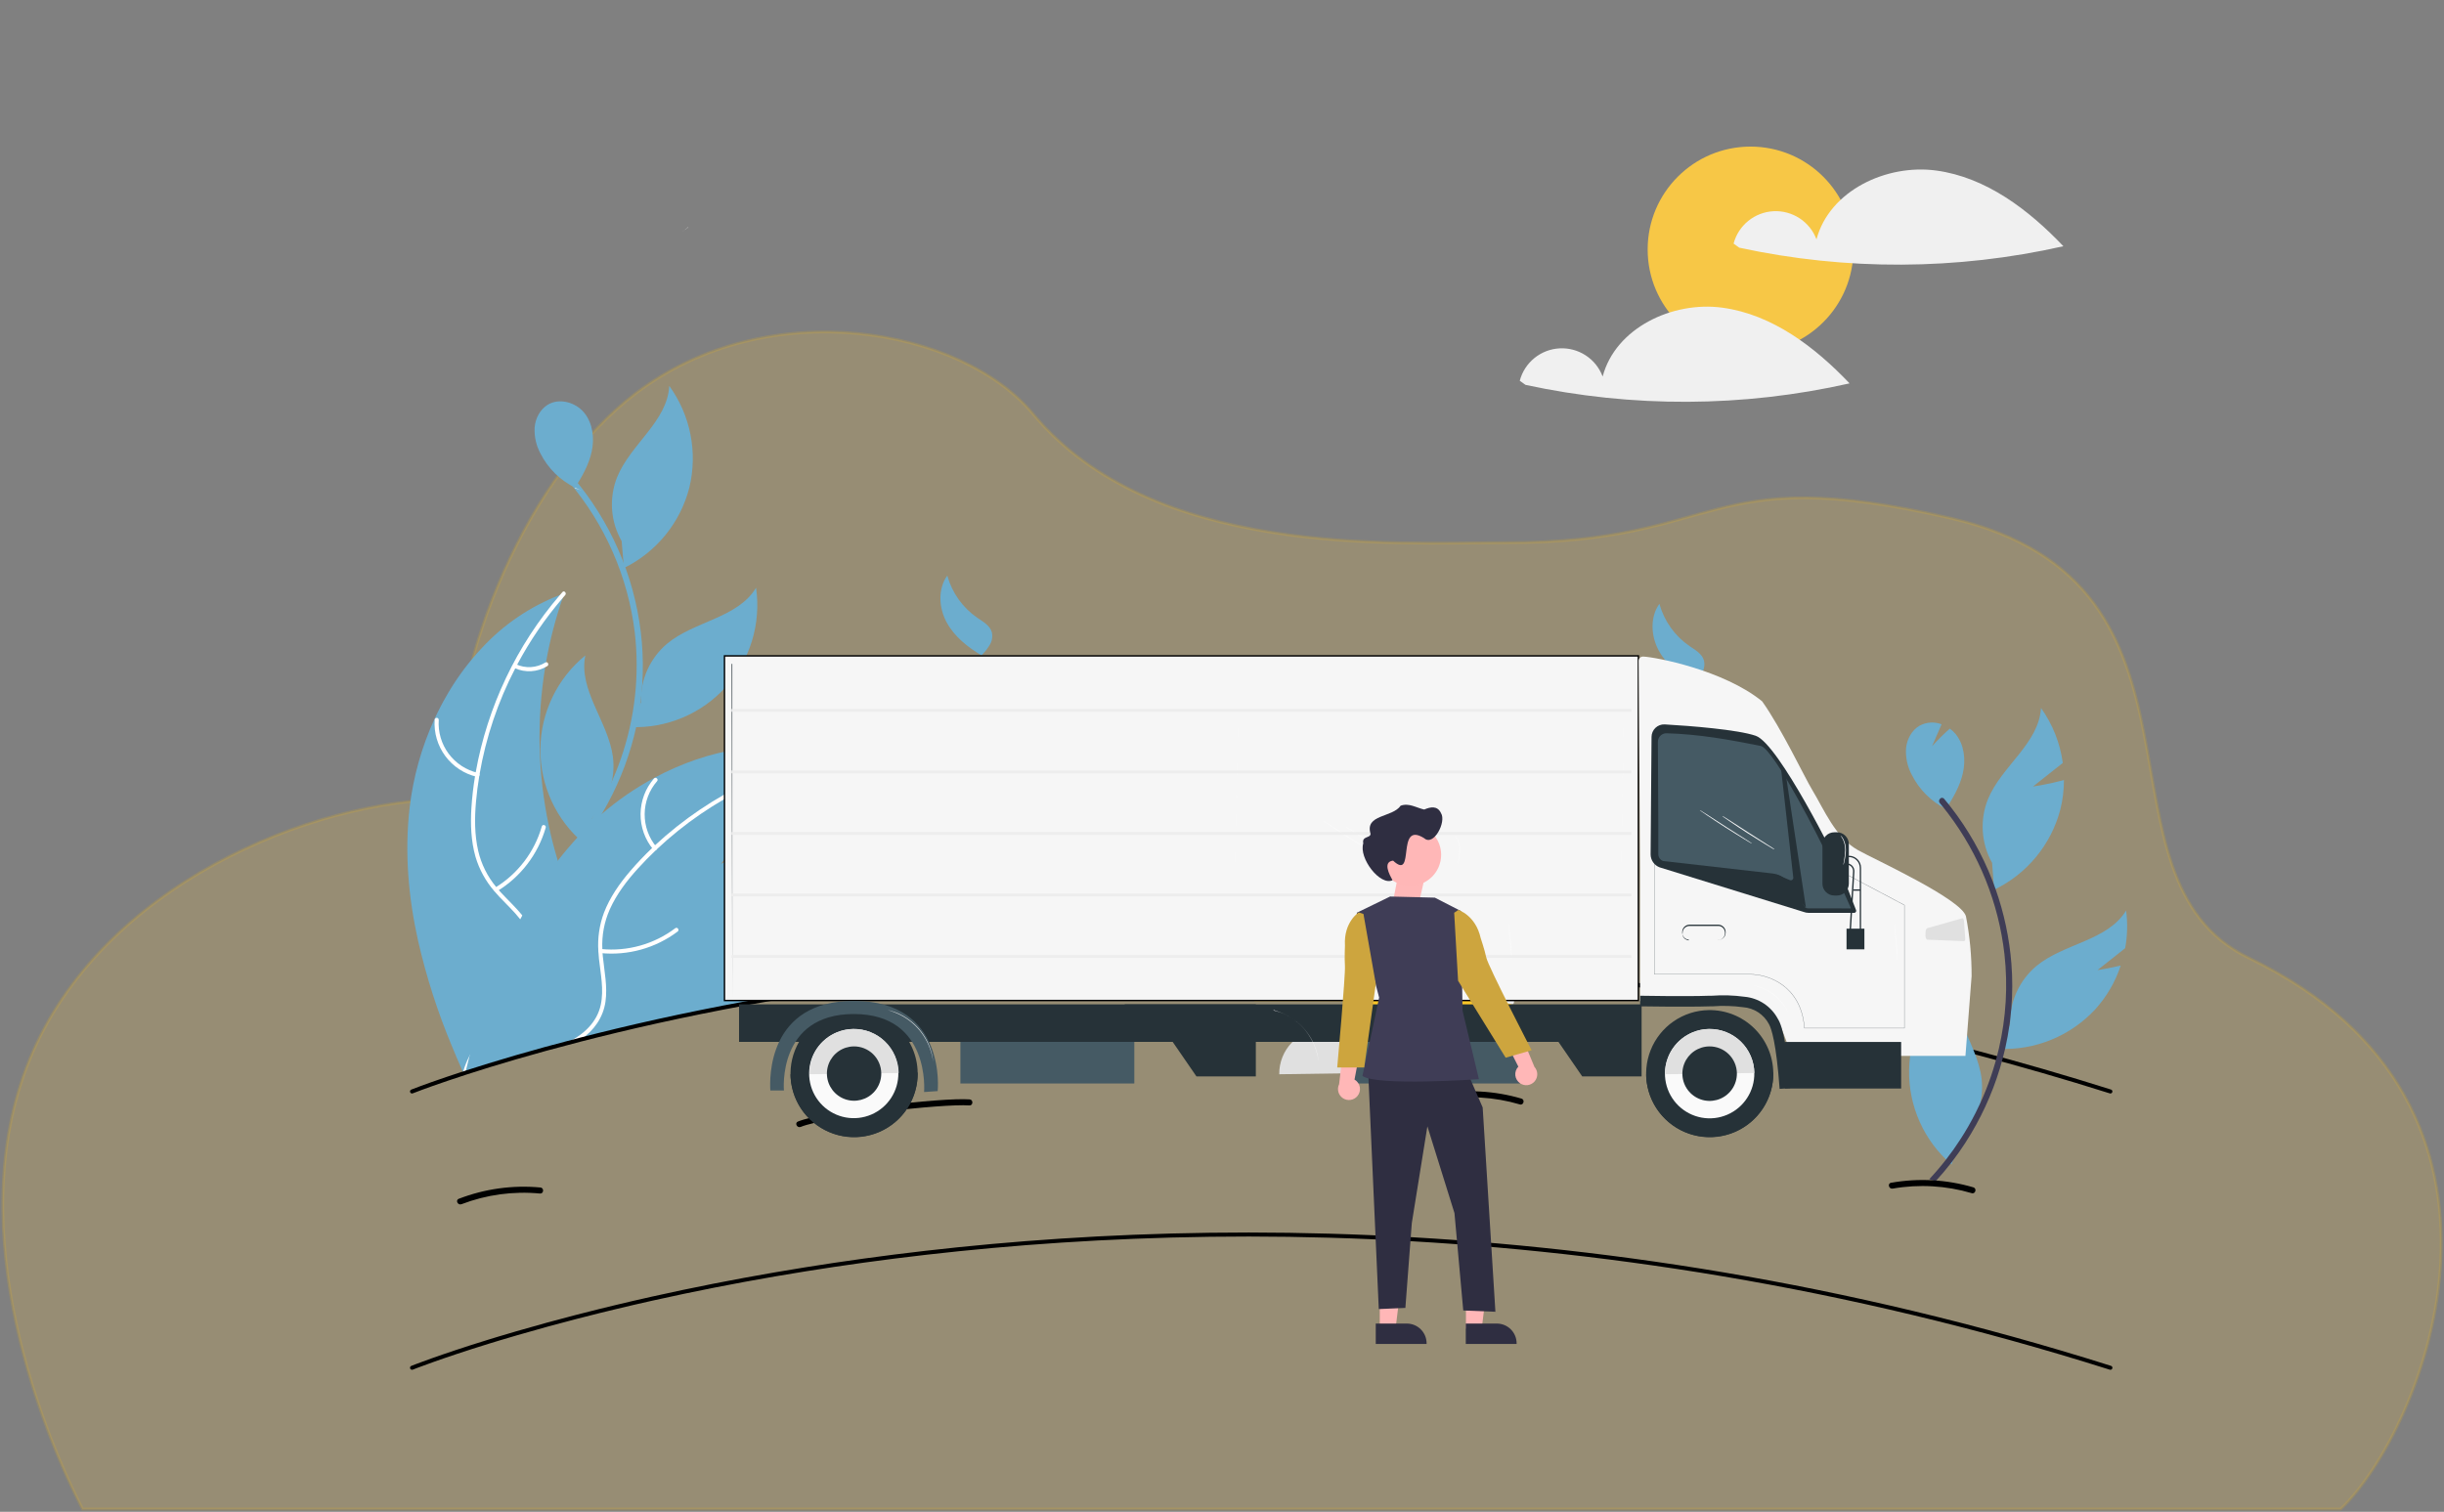 <svg width="876" height="542" viewBox="0 0 876 542" fill="none" xmlns="http://www.w3.org/2000/svg">
<rect x="0" y="0" width="876" height="542" fill="#808080" stroke="none"/>
<path opacity="0.2" d="M10.614 379.823C-14.796 441.913 16.762 516.254 29.57 541H839.003C868.717 512.793 915.848 396.375 806.216 343.508C746.221 314.578 801.06 209.306 699.278 185.794C610.136 165.203 618.845 194.546 539.95 194.546C498.879 194.546 413.282 200.095 370.248 148.353C344.694 117.627 275.537 104.73 227.829 141.042C189.406 170.287 162.135 233.926 162.135 286.464C111.417 286.464 36.024 317.734 10.614 379.823Z" fill="#F7C746" stroke="#E3B122"/>
<g clip-path="url(#clip0_13414_141621)">
<path d="M246.609 81.446L243.998 83.568C244.881 82.826 245.799 82.129 246.742 81.47C246.698 81.463 246.653 81.454 246.609 81.446Z" fill="#F2F2F2"/>
<path d="M281.622 352.201C280.02 354.362 278.317 356.451 276.511 358.447C260.799 361.102 246.224 363.971 232.871 366.888C229.009 367.73 225.254 368.576 221.604 369.426L221.689 369.165C220.468 359.71 221.822 350.101 225.608 341.351C225.842 340.814 226.083 340.277 226.332 339.747C228.818 334.403 232.196 329.521 236.32 325.31C242.595 318.945 250.437 314.18 258.469 309.702C273.505 301.326 289.177 293.929 296.377 278.836C299.368 291.404 299.597 304.472 297.05 317.137C294.503 329.803 289.239 341.766 281.622 352.201V352.201Z" fill="#6CADCE"/>
<path d="M200.068 311.968C207.113 304.89 213.098 296.831 217.835 288.04C222.558 279.293 226.022 269.924 228.125 260.209C230.257 250.35 230.905 240.227 230.05 230.176C228.28 209.706 220.548 190.205 207.811 174.082C207.033 173.102 206.237 172.136 205.423 171.186C204.515 170.123 203 171.677 203.902 172.732C216.89 188.044 225.103 206.829 227.526 226.76C229.285 241.992 227.591 257.425 222.57 271.912C217.549 286.4 209.329 299.57 198.521 310.447C197.534 311.436 199.081 312.957 200.068 311.968H200.068Z" fill="#6CADCE"/>
<path d="M208.701 175.917C207.82 175.596 206.957 175.228 206.115 174.814C206.073 174.88 206.033 174.947 205.991 175.012L208.701 175.917Z" fill="#E6E6E6"/>
<path d="M209.424 148.009C206.361 144.234 200.55 142.579 196.376 145.073C193.578 146.745 191.921 149.963 191.63 153.209C191.449 156.484 192.18 159.744 193.742 162.628C196.436 167.924 200.779 172.201 206.115 174.815C208.686 170.777 211.093 166.533 212.093 161.855C213.11 157.102 212.488 151.783 209.424 148.009Z" fill="#6CADCE"/>
<path d="M247.081 174.81C248.589 168.573 248.726 162.083 247.484 155.787C246.242 149.492 243.65 143.541 239.886 138.344C239.226 151.071 225.964 159.282 221.181 171.095C219.718 174.791 219.105 178.769 219.387 182.733C219.67 186.698 220.842 190.549 222.815 193.999L223.629 203.646C229.39 200.82 234.469 196.779 238.518 191.801C242.567 186.823 245.489 181.026 247.081 174.81V174.81Z" fill="#6CADCE"/>
<path d="M270.993 210.712C264.417 221.629 248.851 222.628 239.069 230.797C236.038 233.369 233.624 236.589 232.006 240.22C230.389 243.851 229.609 247.799 229.725 251.773L225.9 260.666C232.319 260.93 238.717 259.777 244.639 257.289C250.562 254.801 255.864 251.039 260.169 246.271C264.473 241.502 267.675 235.844 269.545 229.699C271.416 223.553 271.91 217.071 270.993 210.712V210.712Z" fill="#6CADCE"/>
<path d="M209.799 234.978C204.819 239.035 200.794 244.14 198.009 249.929C195.225 255.719 193.75 262.05 193.689 268.474C193.627 274.898 194.982 281.256 197.656 287.097C200.33 292.938 204.257 298.119 209.16 302.271L212.367 293.136C215.142 290.29 217.242 286.857 218.51 283.09C219.778 279.322 220.182 275.318 219.693 271.373C218.026 258.739 207.247 247.464 209.799 234.978Z" fill="#6CADCE"/>
<path d="M210.52 358.296C207.896 366.12 201.555 372.239 194.314 376.248C193.932 376.461 193.551 376.666 193.169 376.865C192.852 377.034 192.528 377.195 192.204 377.35C189.591 377.936 186.956 378.435 184.336 378.992C184.329 378.992 184.322 378.999 184.315 378.999C180.405 380.102 176.716 381.176 173.249 382.222C171.302 382.803 169.419 383.375 167.616 383.94C167.378 384.007 167.147 384.081 166.909 384.155C166.599 384.252 166.296 384.348 165.993 384.438C165.986 384.423 165.979 384.416 165.979 384.402C165.971 384.395 165.971 384.395 165.978 384.387C164.586 381.275 163.237 378.155 161.945 374.985C156.849 362.789 152.803 350.18 149.852 337.297C146.358 321.562 144.966 305.521 146.829 289.511C148.119 278.499 151.136 267.759 155.768 257.685C156.436 256.248 157.135 254.827 157.866 253.423C158.087 252.98 158.314 252.545 158.557 252.109L158.556 252.102C158.578 252.058 158.606 252.014 158.635 251.964L158.742 251.767L158.742 251.76C159.375 250.583 160.036 249.423 160.723 248.28C164.131 242.522 168.163 237.156 172.745 232.279C180.493 223.898 190.059 217.405 200.708 213.296L200.715 213.296C201.227 213.097 201.746 212.912 202.265 212.727C202.067 213.285 201.869 213.836 201.679 214.395C199.08 221.9 197.084 229.601 195.71 237.424C195.606 238.025 195.503 238.633 195.407 239.242C192.322 258.116 192.77 277.398 196.726 296.109C196.734 296.16 196.749 296.21 196.757 296.261C197.637 300.404 198.696 304.502 199.932 308.556C199.962 308.671 199.992 308.779 200.029 308.895C200.267 309.681 200.519 310.467 200.772 311.246C201.506 313.518 202.299 315.772 203.149 318.009C208.103 331.063 214.966 345.062 210.52 358.296Z" fill="#6CADCE"/>
<path d="M202.581 213.346C202.273 213.695 201.972 214.045 201.678 214.394C195.372 221.741 189.898 229.763 185.355 238.313C185.127 238.742 184.899 239.177 184.679 239.613C178.475 251.549 174.157 264.374 171.879 277.631C171.886 277.638 171.886 277.638 171.879 277.646C171.858 277.769 171.838 277.892 171.817 278.022C171.824 278.029 171.824 278.037 171.817 278.037C171.293 281.136 170.893 284.263 170.615 287.389C170.093 293.265 170.071 299.274 171.406 305.055C172.515 309.814 174.721 314.247 177.848 318.002C178.148 318.383 178.462 318.757 178.79 319.13C179.046 319.424 179.308 319.718 179.578 320.005C182.096 322.725 184.872 325.291 187.225 328.185C188.3 329.49 189.258 330.888 190.087 332.362C192.862 337.401 193.018 343.148 191.183 348.536C188.946 355.128 184.479 360.53 179.915 365.651C175.022 371.152 169.863 376.791 167.616 383.94C167.378 384.007 167.147 384.081 166.909 384.155C166.599 384.252 166.296 384.348 165.993 384.438C166.067 384.618 166.148 384.798 166.229 384.978C166.146 384.916 166.08 384.836 166.035 384.743C165.99 384.65 165.968 384.548 165.972 384.445C165.97 384.43 165.973 384.415 165.978 384.402C165.971 384.394 165.971 384.394 165.978 384.387C165.978 384.336 165.985 384.285 165.999 384.235C166.563 382.252 167.332 380.334 168.294 378.511C168.294 378.496 168.294 378.496 168.301 378.489C173.44 368.728 183.181 361.828 188.188 351.88C190.963 346.383 192.088 340.018 189.401 334.255C188.606 332.59 187.623 331.021 186.47 329.58C184.218 326.692 181.464 324.155 178.976 321.507C178.356 320.855 177.765 320.187 177.195 319.505C174.089 315.93 171.786 311.73 170.44 307.189C168.816 301.505 168.6 295.483 168.971 289.616C169.207 285.846 169.645 282.075 170.258 278.332C170.333 277.847 170.416 277.369 170.506 276.884L170.506 276.876C174.718 253.367 185.146 231.414 200.708 213.296L200.715 213.296C201.001 212.947 201.302 212.597 201.603 212.255C202.226 211.548 203.204 212.646 202.581 213.346Z" fill="white"/>
<path d="M170.935 278.505C166.393 277.443 162.377 274.8 159.604 271.049C156.83 267.299 155.48 262.684 155.795 258.03C155.809 257.841 155.897 257.664 156.039 257.538C156.182 257.411 156.367 257.345 156.557 257.353C156.747 257.361 156.927 257.442 157.058 257.58C157.189 257.718 157.262 257.901 157.261 258.091C156.96 262.425 158.218 266.723 160.808 270.21C163.397 273.697 167.148 276.144 171.384 277.109C172.304 277.319 171.85 278.715 170.935 278.505L170.935 278.505Z" fill="white"/>
<path d="M177.46 318.241C185.606 313.284 191.584 305.439 194.203 296.27C194.462 295.362 195.859 295.811 195.6 296.719C192.857 306.255 186.619 314.406 178.13 319.545C177.321 320.035 176.655 318.727 177.46 318.241H177.46Z" fill="white"/>
<path d="M184.938 238.138C186.61 238.915 188.448 239.265 190.289 239.156C192.129 239.047 193.914 238.483 195.482 237.514C196.285 237.015 196.951 238.323 196.153 238.819C194.415 239.881 192.443 240.502 190.41 240.627C188.377 240.752 186.345 240.376 184.49 239.534C184.308 239.47 184.158 239.338 184.07 239.167C183.982 238.996 183.963 238.797 184.016 238.612C184.076 238.427 184.207 238.274 184.379 238.185C184.552 238.096 184.753 238.079 184.938 238.138V238.138Z" fill="white"/>
<path d="M298.776 270.919C298.28 271.242 297.798 271.571 297.302 271.901C297.302 271.902 297.302 271.903 297.302 271.903C297.301 271.904 297.301 271.905 297.3 271.906C297.299 271.906 297.299 271.907 297.298 271.907C297.297 271.908 297.296 271.908 297.295 271.908C290.701 276.323 284.476 281.267 278.683 286.691L278.676 286.698C278.216 287.114 277.764 287.538 277.319 287.961C263.535 301.153 252.307 316.779 244.202 334.052L244.139 334.182C240.921 341.082 238.232 348.216 236.095 355.523C235.012 359.227 234.003 363.082 232.87 366.888C229.009 367.73 225.253 368.576 221.604 369.426C216.971 370.498 212.509 371.574 208.218 372.654C206.356 373.11 204.528 373.571 202.734 374.037C199.347 375.5 195.818 376.61 192.204 377.35C189.591 377.936 186.956 378.435 184.336 378.992C184.329 378.992 184.322 378.999 184.314 378.999C180.404 380.102 176.716 381.176 173.249 382.222C171.302 382.803 169.419 383.375 167.616 383.94C167.378 384.007 167.147 384.081 166.909 384.155C167.356 382.279 167.811 380.388 168.294 378.511C168.294 378.496 168.294 378.496 168.301 378.489C172.607 361.576 178.361 344.875 186.47 329.58C186.712 329.115 186.954 328.643 187.225 328.185C190.511 322.069 194.237 316.199 198.373 310.622C198.873 309.931 199.396 309.247 199.925 308.563L199.932 308.556C202.15 305.703 204.491 302.938 206.957 300.261C207.386 299.787 207.831 299.314 208.275 298.847C208.49 298.621 208.713 298.395 208.935 298.169C209.766 297.309 210.62 296.456 211.488 295.632C212.851 294.319 214.257 293.042 215.693 291.8C221.465 286.835 227.756 282.508 234.458 278.896C234.502 278.874 234.552 278.844 234.595 278.822C253.938 268.437 276.385 264.345 297.181 270.434C297.718 270.596 298.24 270.75 298.776 270.919Z" fill="#6CADCE"/>
<path d="M173.249 382.222C176.826 380.798 180.532 379.719 184.314 378.999C180.404 380.102 176.716 381.176 173.249 382.222Z" fill="white"/>
<path d="M298.659 271.607C298.204 271.698 297.75 271.796 297.302 271.901C287.844 273.974 278.643 277.085 269.866 281.175C269.419 281.381 268.98 281.588 268.548 281.801C256.408 287.598 245.239 295.241 235.438 304.456C235.438 304.457 235.438 304.458 235.438 304.459C235.437 304.46 235.437 304.461 235.436 304.461C235.435 304.462 235.435 304.463 235.434 304.463C235.433 304.463 235.432 304.464 235.431 304.464C235.335 304.545 235.244 304.633 235.158 304.726C235.158 304.733 235.158 304.733 235.151 304.734C232.87 306.886 230.671 309.134 228.555 311.477C224.6 315.856 220.959 320.644 218.546 326.059C216.573 330.528 215.665 335.395 215.895 340.275C215.913 340.759 215.939 341.251 215.979 341.742C216.004 342.132 216.037 342.523 216.076 342.92C216.62 348.281 217.793 353.709 217.021 359.109C216.208 364.785 212.891 369.448 208.218 372.654C206.356 373.11 204.528 373.572 202.734 374.037C203.08 373.89 203.418 373.728 203.757 373.559C209.28 370.83 214.016 366.43 215.338 360.215C216.493 354.775 215.282 349.181 214.687 343.756C214.593 342.882 214.521 342.022 214.478 341.162C214.471 341.123 214.469 341.085 214.47 341.046C214.144 336.333 214.835 331.605 216.494 327.182C218.618 321.669 222.076 316.73 225.901 312.266C228.364 309.396 230.98 306.648 233.721 304.037C234.072 303.687 234.431 303.351 234.79 303.023C244.812 293.739 256.194 286.041 268.542 280.196C277.688 275.868 287.296 272.593 297.182 270.434C297.629 270.336 298.084 270.238 298.531 270.148C299.455 269.959 299.576 271.419 298.659 271.607Z" fill="white"/>
<path d="M234.157 304.579C231.17 300.996 229.554 296.468 229.598 291.803C229.642 287.139 231.342 282.642 234.395 279.115C235.016 278.404 236.15 279.334 235.529 280.047C232.68 283.325 231.096 287.514 231.065 291.858C231.033 296.202 232.555 300.414 235.356 303.734C235.964 304.456 234.761 305.297 234.157 304.579V304.579Z" fill="white"/>
<path d="M215.443 340.233C224.931 341.18 234.428 338.516 242.04 332.772C242.793 332.203 243.638 333.402 242.885 333.971C234.953 339.934 225.065 342.686 215.193 341.679C214.252 341.582 214.507 340.137 215.443 340.233H215.443Z" fill="white"/>
<path d="M269.642 280.779C270.508 282.406 271.766 283.792 273.301 284.813C274.836 285.835 276.6 286.459 278.436 286.629C279.378 286.714 279.121 288.159 278.186 288.075C276.159 287.877 274.211 287.185 272.512 286.061C270.814 284.936 269.417 283.413 268.443 281.624C268.337 281.463 268.296 281.268 268.329 281.078C268.362 280.888 268.466 280.718 268.62 280.602C268.779 280.491 268.976 280.447 269.167 280.48C269.358 280.513 269.529 280.62 269.642 280.779V280.779Z" fill="white"/>
<path d="M375.846 322.184C373.726 331.642 368.647 340.178 361.346 346.552C360.817 347.016 360.277 347.467 359.725 347.906C358.371 348.025 357.023 348.15 355.693 348.28C354.589 348.381 353.494 348.486 352.409 348.595C352.344 348.601 352.279 348.607 352.219 348.613L352.083 347.425L351.531 342.628C349.398 339.147 348.076 335.231 347.663 331.169C347.25 327.108 347.756 323.006 349.144 319.167C351.05 314.019 354.511 309.471 357.908 304.964C362.599 298.729 367.165 292.566 367.331 284.971C372.549 291.717 375.759 299.796 376.594 308.283C377.08 312.927 376.827 317.619 375.846 322.184V322.184Z" fill="#E6E6E6"/>
<path d="M399.852 303.23C389.265 310.926 389.627 326.94 382.14 337.675C379.859 340.914 376.888 343.608 373.441 345.561C372.5 346.097 371.529 346.576 370.531 346.998C366.862 347.283 363.26 347.586 359.725 347.906C358.371 348.025 357.023 348.15 355.693 348.28C354.588 348.381 353.494 348.486 352.409 348.595C352.403 348.197 352.403 347.793 352.415 347.396C352.641 336.804 356.536 326.619 363.436 318.579C363.762 318.199 364.095 317.831 364.433 317.463C367.929 313.727 372.043 310.622 376.594 308.283C383.758 304.558 391.788 302.813 399.852 303.23Z" fill="#F2F2F2"/>
<path d="M356.946 344.57L356.114 347.034L355.693 348.281C354.588 348.382 353.494 348.487 352.409 348.595C352.344 348.601 352.278 348.607 352.219 348.613C351.014 348.738 349.82 348.857 348.633 348.981C348.318 348.619 348.009 348.251 347.706 347.877C340.16 338.737 336.537 326.981 337.631 315.179C338.725 303.376 344.445 292.486 353.543 284.889C352.213 291.842 354.885 298.373 357.908 304.964C359.968 309.43 362.189 313.919 363.436 318.58C363.753 319.748 364.001 320.933 364.178 322.131C364.733 326.174 364.372 330.29 363.12 334.175C361.868 338.059 359.758 341.612 356.946 344.57V344.57Z" fill="#F2F2F2"/>
<path d="M566.664 349.283C566.453 349.619 566.231 349.946 566.005 350.269C565.467 350.211 564.933 350.158 564.399 350.1C563.466 350.004 562.535 349.908 561.605 349.812C561.489 349.802 561.374 349.788 561.258 349.778L560.681 348.657L559.604 346.57C556.989 344.547 554.862 341.96 553.384 339.003C551.905 336.045 551.111 332.793 551.062 329.487C551.028 325.033 552.346 320.594 553.626 316.203C555.391 310.138 557.079 304.16 555.025 298.364C560.912 301.98 565.663 307.18 568.732 313.37C570.43 316.746 571.584 320.369 572.152 324.105C573.401 332.884 571.454 341.82 566.664 349.283V349.283Z" fill="#E6E6E6"/>
<path d="M581.367 334.032C580.534 337.232 578.992 340.203 576.855 342.726C574.718 345.248 572.04 347.258 569.021 348.605L568.275 349.461L567.439 350.428C566.962 350.375 566.481 350.322 566.005 350.269C565.467 350.211 564.933 350.158 564.399 350.101C563.466 350.004 562.534 349.908 561.605 349.812C561.47 349.451 561.35 349.086 561.234 348.715C558.778 340.95 558.948 332.591 561.72 324.932C561.855 324.552 561.999 324.177 562.153 323.807C563.732 319.977 565.958 316.447 568.732 313.37C573.086 308.489 578.665 304.861 584.892 302.861C579.087 311.725 583.955 323.754 581.367 334.032Z" fill="#F2F2F2"/>
<path d="M564.361 349.038L564.399 350.101C563.466 350.004 562.535 349.908 561.605 349.812C561.49 349.802 561.374 349.788 561.259 349.778C558.974 349.547 556.701 349.331 554.439 349.129C553.934 348.749 553.434 348.355 552.948 347.936C546.417 342.514 541.999 334.969 540.465 326.621C538.931 318.272 540.379 309.65 544.555 302.26C545.541 307.906 549.442 312.086 553.626 316.203C556.464 318.997 559.436 321.763 561.72 324.932C562.296 325.727 562.825 326.556 563.303 327.414C564.882 330.318 565.789 333.54 565.955 336.842C566.122 340.143 565.544 343.44 564.265 346.489L564.361 349.038Z" fill="#F2F2F2"/>
<path d="M757.113 391.519C757.069 391.667 756.978 391.796 756.854 391.887C756.73 391.978 756.58 392.027 756.426 392.025C756.352 392.024 756.279 392.012 756.209 391.989C691.888 371.655 625.714 357.734 558.653 350.427C557.937 350.348 557.214 350.268 556.498 350.189C555.688 350.102 554.885 350.022 554.083 349.936C552.68 349.791 551.28 349.646 549.882 349.502C549.708 349.487 549.535 349.466 549.361 349.451C545.927 349.104 542.509 348.779 539.108 348.475C482.365 343.355 425.295 342.958 368.486 347.289C364.017 347.636 359.631 348.005 355.326 348.396C353.677 348.54 352.036 348.692 350.416 348.851C349.071 348.974 347.739 349.102 346.418 349.234C346.338 349.242 346.259 349.249 346.186 349.256C344.719 349.408 343.265 349.552 341.819 349.704C335.912 350.319 330.17 350.97 324.596 351.657C216.273 364.939 148.623 391.707 147.95 391.975C147.772 392.046 147.573 392.043 147.396 391.967C147.22 391.891 147.081 391.748 147.01 391.57C146.939 391.392 146.942 391.192 147.018 391.016C147.094 390.84 147.237 390.701 147.415 390.63C148.088 390.362 215.875 363.537 324.364 350.232C329.794 349.567 335.237 348.943 340.691 348.359C342.47 348.171 344.241 347.991 346.02 347.81C346.157 347.795 346.295 347.788 346.425 347.774C347.929 347.622 349.426 347.477 350.93 347.333C353.056 347.13 355.174 346.935 357.3 346.747C362.202 346.306 367.112 345.903 372.029 345.539C420.551 341.944 469.267 341.824 517.806 345.178C524.162 345.619 530.516 346.12 536.867 346.682C540.742 347.014 544.618 347.383 548.493 347.766C548.768 347.795 549.043 347.824 549.325 347.853C550.894 348.005 552.456 348.171 554.025 348.338C555.182 348.453 556.331 348.576 557.488 348.706C558.298 348.793 559.108 348.88 559.911 348.974C626.691 356.396 692.583 370.343 756.643 390.615C756.734 390.643 756.818 390.688 756.891 390.749C756.964 390.809 757.025 390.884 757.068 390.968C757.112 391.053 757.139 391.145 757.146 391.239C757.154 391.334 757.143 391.429 757.113 391.519Z" fill="black"/>
<path d="M339.535 206.351C341.233 212.518 345.057 217.886 350.331 221.505C352.37 222.894 354.783 224.225 355.481 226.592C355.848 228.1 355.622 229.692 354.849 231.038C354.078 232.368 353.14 233.593 352.057 234.684L351.958 235.054C346.898 232.055 342.084 228.262 339.288 223.086C336.493 217.911 336.103 211.127 339.535 206.351" fill="#6CADCE"/>
<path d="M594.531 233.209C591.736 228.034 591.346 221.251 594.778 216.474C596.475 222.641 600.3 228.009 605.574 231.628C607.613 233.017 610.026 234.348 610.723 236.715C611.09 238.223 610.864 239.815 610.092 241.161C609.321 242.491 608.382 243.716 607.3 244.807L607.201 245.177C602.141 242.178 597.326 238.385 594.531 233.209Z" fill="#6CADCE"/>
<path d="M485.348 362.638C482.552 357.463 482.162 350.68 485.594 345.903C487.292 352.07 491.116 357.438 496.39 361.057C498.43 362.445 500.842 363.777 501.54 366.144C501.907 367.652 501.681 369.244 500.908 370.59C500.137 371.92 499.199 373.145 498.116 374.236L498.017 374.606C492.957 371.607 488.143 367.814 485.348 362.638Z" fill="#F2F2F2"/>
<path d="M627.443 126.308C647.809 126.308 664.319 109.798 664.319 89.431C664.319 69.065 647.809 52.555 627.443 52.555C607.077 52.555 590.566 69.065 590.566 89.431C590.566 109.798 607.077 126.308 627.443 126.308Z" fill="#F7C746"/>
<path d="M693.99 61.138C676.118 58.723 655.715 68.382 651.083 85.812C649.915 82.713 647.793 80.065 645.022 78.252C642.252 76.438 638.976 75.552 635.669 75.722C632.362 75.891 629.194 77.108 626.624 79.196C624.053 81.284 622.213 84.135 621.369 87.337L623.415 88.802C661.714 97.084 701.36 96.905 739.582 88.277C727.151 75.212 711.862 63.554 693.99 61.138Z" fill="#F0F0F0"/>
<path d="M617.345 110.307C599.473 107.891 579.07 117.551 574.437 134.98C573.27 131.881 571.148 129.234 568.377 127.42C565.607 125.606 562.331 124.72 559.024 124.89C555.717 125.059 552.549 126.276 549.979 128.364C547.408 130.452 545.568 133.303 544.724 136.505L546.77 137.97C585.069 146.253 624.715 146.073 662.937 137.445C650.506 124.38 635.217 112.722 617.345 110.307Z" fill="#F0F0F0"/>
<path d="M701.505 338.857C700.626 338.529 699.766 338.154 698.928 337.733C698.886 337.799 698.845 337.865 698.802 337.93L701.505 338.857Z" fill="#E6E6E6"/>
<path d="M756.426 491.085C756.352 491.086 756.278 491.074 756.208 491.052C565.024 430.59 396.522 438.497 288.832 455.776C274.176 458.127 259.482 460.842 245.156 463.846C241.498 464.612 237.704 465.434 233.878 466.289C229.309 467.306 224.801 468.354 220.478 469.402C218.611 469.844 216.781 470.29 214.987 470.739C212.269 471.41 209.512 472.109 206.556 472.877C203.253 473.728 199.897 474.622 196.58 475.532C196.567 475.536 196.555 475.54 196.543 475.542L196.543 475.543C192.796 476.566 189.068 477.619 185.463 478.671C183.512 479.234 181.628 479.79 179.824 480.338C179.622 480.394 179.444 480.448 179.262 480.503L178.875 480.621C178.65 480.689 178.428 480.756 178.207 480.82L178.193 480.824L178.193 480.825L177.606 481.007C176.906 481.219 176.224 481.426 175.552 481.632C157.804 487.103 148.048 490.995 147.952 491.033C147.863 491.069 147.769 491.086 147.674 491.085C147.579 491.084 147.486 491.064 147.398 491.027C147.222 490.952 147.083 490.809 147.011 490.631C146.94 490.453 146.942 490.254 147.018 490.078C147.093 489.901 147.236 489.762 147.414 489.691C147.511 489.653 157.315 485.741 175.127 480.249C175.801 480.043 176.486 479.836 177.187 479.623L177.733 479.454C177.751 479.447 177.77 479.441 177.789 479.435C178.01 479.372 178.23 479.305 178.454 479.238L178.842 479.12C179.036 479.061 179.226 479.003 179.422 478.949C181.214 478.404 183.104 477.847 185.06 477.282C188.666 476.23 192.397 475.177 196.147 474.152C196.159 474.148 196.171 474.145 196.183 474.142V474.141C199.512 473.228 202.88 472.331 206.194 471.477C209.154 470.708 211.917 470.007 214.639 469.335C216.441 468.887 218.275 468.44 220.141 467.995C224.469 466.946 228.986 465.897 233.563 464.877C237.395 464.021 241.196 463.198 244.859 462.431C259.207 459.422 273.925 456.702 288.603 454.348C396.447 437.044 565.191 429.125 756.644 489.673C756.808 489.725 756.949 489.834 757.04 489.981C757.131 490.128 757.167 490.302 757.141 490.473C757.114 490.643 757.028 490.799 756.897 490.911C756.766 491.024 756.599 491.086 756.426 491.086V491.085Z" fill="black"/>
<path d="M287.003 404.008C295.868 400.391 337.88 395.605 347.424 396.312C348.819 396.416 348.936 394.249 347.545 394.146C337.599 393.409 295.226 398.319 285.997 402.086C284.707 402.612 285.718 404.533 287.003 404.008V404.008Z" fill="black"/>
<path d="M165.401 431.722C174.358 428.294 183.987 426.984 193.535 427.894C194.927 428.025 195.089 425.861 193.7 425.73C183.763 424.803 173.746 426.189 164.434 429.78C163.134 430.28 164.105 432.221 165.401 431.722Z" fill="black"/>
<path d="M516.416 394.312C525.864 392.665 535.565 393.225 544.761 395.949C546.103 396.345 546.676 394.252 545.338 393.857C535.763 391.042 525.666 390.482 515.839 392.221C514.466 392.462 515.048 394.553 516.416 394.312V394.312Z" fill="black"/>
<path d="M728.66 281.997L739.363 273.524C738.403 266.419 735.723 259.657 731.556 253.823C730.79 266.544 717.46 274.645 712.579 286.418C711.085 290.101 710.439 294.073 710.689 298.041C710.938 302.008 712.078 305.868 714.022 309.335L714.755 318.988C720.54 316.21 725.653 312.211 729.743 307.267C733.833 302.323 736.803 296.551 738.447 290.348C739.336 286.859 739.781 283.273 739.773 279.673C734.387 281.121 728.66 281.997 728.66 281.997Z" fill="#6CADCE"/>
<path d="M703.395 367.214C699.127 368.194 695.399 368.764 695.399 368.764L702.003 363.536C700.508 359.161 699.695 354.755 700.665 350.202C695.652 354.219 691.584 359.29 688.751 365.056C685.918 370.821 684.391 377.14 684.276 383.563C684.161 389.986 685.463 396.356 688.088 402.219C690.713 408.082 694.598 413.295 699.465 417.488L702.748 408.38C705.547 405.558 707.676 402.142 708.975 398.385C710.275 394.629 710.712 390.628 710.255 386.679C709.424 379.947 706.008 373.579 703.395 367.214Z" fill="#6CADCE"/>
<path d="M698.877 261.214C696.627 263.19 694.5 265.301 692.507 267.535L695.916 259.663C694.636 259.17 693.264 258.962 691.896 259.053C690.527 259.144 689.195 259.531 687.991 260.189C685.179 261.837 683.496 265.042 683.177 268.286C682.969 271.559 683.673 274.825 685.211 277.722C687.861 283.04 692.168 287.353 697.482 290.011C700.086 285.995 702.529 281.771 703.568 277.102C704.625 272.357 704.047 267.033 701.015 263.233C700.396 262.467 699.677 261.787 698.877 261.214V261.214Z" fill="#6CADCE"/>
<path d="M751.798 347.795L761.719 339.941C762.538 335.489 762.653 330.936 762.059 326.448C755.392 337.309 739.818 338.179 729.969 346.266C726.916 348.812 724.476 352.012 722.828 355.63C721.18 359.247 720.367 363.189 720.45 367.163L716.551 376.024C722.962 376.297 729.356 375.178 735.293 372.742C741.229 370.306 746.567 366.612 750.939 361.915C755.073 357.369 758.203 352.004 760.127 346.168C755.722 347.195 751.798 347.795 751.798 347.795Z" fill="#6CADCE"/>
<path d="M697.525 415.699C695.63 418.143 693.622 420.495 691.501 422.756C692.29 422.995 693.056 423.226 693.808 423.457C695.666 421.44 697.438 419.35 699.123 417.188C699.405 416.827 699.687 416.458 699.969 416.082C703.041 412.04 705.81 407.777 708.255 403.327C712.974 394.771 716.479 385.598 718.667 376.075C718.71 375.909 718.747 375.749 718.783 375.583C719.368 372.966 719.853 370.319 720.229 367.666C720.308 367.13 720.381 366.588 720.453 366.053C720.634 364.585 720.786 363.117 720.908 361.65C721.353 356.299 721.368 350.921 720.952 345.569C720.24 336.414 718.329 327.393 715.269 318.736C715.052 318.121 714.835 317.506 714.596 316.899C714.466 316.537 714.329 316.176 714.191 315.814C710.507 306.291 705.453 297.356 699.188 289.292C698.956 288.996 698.725 288.707 698.494 288.417C697.944 287.73 697.387 287.051 696.823 286.378C696.731 286.261 696.612 286.168 696.476 286.106C696.34 286.044 696.191 286.015 696.042 286.022C695.893 286.029 695.747 286.072 695.618 286.146C695.488 286.221 695.379 286.325 695.298 286.451C695.118 286.651 695.018 286.91 695.016 287.178C695.013 287.447 695.108 287.707 695.283 287.911C695.739 288.453 696.194 289.003 696.628 289.56C697.17 290.218 697.691 290.89 698.197 291.57C709.367 306.3 716.365 323.766 718.457 342.134C719.711 353.454 719.029 364.904 716.44 375.995H716.433C714.887 382.678 712.67 389.187 709.817 395.424C709.246 396.668 708.65 397.899 708.031 399.119C706.426 402.293 704.654 405.38 702.724 408.367C701.104 410.891 699.371 413.334 697.525 415.699Z" fill="#3F3D56"/>
<path d="M678.383 426.128C687.831 424.48 697.532 425.04 706.729 427.764C708.07 428.16 708.643 426.067 707.305 425.672C697.73 422.857 687.634 422.297 677.806 424.036C676.434 424.278 677.015 426.368 678.383 426.128V426.128Z" fill="black"/>
<path d="M344.235 368.898H406.57V388.441H344.235V368.898Z" fill="#455A64"/>
<path d="M450.126 360.076V385.898H428.837L420.321 373.523H264.897V360.076H450.126Z" fill="#263238"/>
<path d="M451.443 278.228C451.454 278.023 451.507 277.822 451.596 277.637C451.686 277.452 451.811 277.287 451.965 277.15C452.118 277.013 452.297 276.908 452.492 276.841C452.686 276.774 452.892 276.746 453.097 276.758C461.52 277.095 501.464 278.933 509.673 282.885C515.953 285.948 522.845 297.189 527.685 304.786C531.177 310.238 538.865 322.338 540.427 328.525C541.801 335.589 542.478 342.771 542.449 349.967L540.243 378.547H504.037L500.422 369.112C499.271 366.105 497.234 363.518 494.582 361.691C491.93 359.865 488.787 358.885 485.566 358.881H449.574V311.556L451.443 278.228Z" fill="#FFC727"/>
<path d="M513.963 286.01C519.184 291.759 523.784 298.042 527.686 304.756C532.459 311.779 536.561 319.235 539.939 327.025C539.947 327.138 539.947 327.25 539.939 327.362C538.63 327.143 537.451 326.444 536.63 325.402C535.834 323.809 534.823 318.387 522.234 297.833C518.558 291.707 514.821 288.031 513.963 286.01Z" fill="#455A64"/>
<path d="M470.037 283.926C479.227 284.447 499.382 285.794 505.784 288C514.147 290.849 523.489 312.965 523.949 313.914L530.29 330.088C530.322 330.195 530.33 330.309 530.312 330.42C530.294 330.531 530.251 330.636 530.186 330.728C530.121 330.82 530.036 330.895 529.937 330.949C529.838 331.003 529.728 331.033 529.616 331.037H513.289C512.672 331.032 512.06 330.918 511.482 330.7L468.598 314.711C467.653 314.351 466.841 313.713 466.266 312.882C465.692 312.051 465.383 311.065 465.381 310.055V288.429C465.381 287.824 465.502 287.226 465.738 286.669C465.974 286.113 466.319 285.61 466.754 285.189C467.188 284.769 467.703 284.441 468.267 284.224C468.831 284.007 469.433 283.905 470.037 283.926V283.926Z" fill="#263238"/>
<path d="M528.453 329.444C528.453 329.444 522.326 315.874 520.366 311.432C517.303 304.693 510.104 290.94 505.265 289.5C493.626 287.171 481.811 285.828 469.946 285.488V285.488C469.134 285.488 468.355 285.81 467.78 286.385C467.206 286.959 466.883 287.738 466.883 288.551V310.514C466.876 311.054 467.038 311.583 467.345 312.028C467.652 312.472 468.091 312.81 468.599 312.995L500.333 316.915C501.605 317.077 502.827 317.511 503.916 318.187C505.005 318.864 505.935 319.767 506.643 320.836L512.126 329.229C512.45 329.347 512.792 329.409 513.137 329.413L528.453 329.444Z" fill="#455A64"/>
<path d="M501.496 317.192L512.278 329.2L506.152 289.379L504.682 288.889L507.745 318.418C507.763 318.568 507.741 318.72 507.681 318.859C507.622 318.997 507.526 319.118 507.405 319.208C507.284 319.298 507.141 319.355 506.991 319.372C506.841 319.389 506.689 319.366 506.55 319.306L501.496 317.192Z" fill="#263238"/>
<path d="M543.155 352.816C543.155 352.295 543.002 351.866 542.757 351.836L536.968 351.315C536.478 351.315 536.049 352.173 535.987 353.245L535.743 357.656C535.743 358.391 535.896 358.973 536.233 359.034L542.114 360.045C542.389 360.045 542.634 359.708 542.665 359.187L543.155 352.816Z" fill="#EBEBEB"/>
<path d="M474.295 368.897C478.539 368.84 482.632 370.469 485.676 373.427C488.72 376.384 490.466 380.429 490.53 384.673L458.52 385.132C458.463 380.888 460.092 376.795 463.05 373.752C466.007 370.708 470.052 368.962 474.295 368.897Z" fill="#E0E0E0"/>
<path d="M519.202 298.384H520.151C522.503 298.384 524.409 300.291 524.409 302.642V316.794C524.409 319.145 522.503 321.052 520.151 321.052H519.202C516.85 321.052 514.944 319.145 514.944 316.794V302.642C514.944 300.291 516.85 298.384 519.202 298.384Z" fill="#263238"/>
<path d="M528.33 335.019H528.79V311.126C528.79 309.981 528.335 308.882 527.525 308.072C526.715 307.262 525.616 306.807 524.47 306.807H523.337V307.267H524.47C525.492 307.275 526.469 307.684 527.191 308.406C527.913 309.128 528.322 310.105 528.33 311.126V335.019Z" fill="#263238"/>
<path d="M525.083 335.019L526.4 312.566C526.43 312.185 526.377 311.801 526.245 311.441C526.112 311.082 525.904 310.755 525.634 310.483C525.376 310.197 525.059 309.97 524.705 309.816C524.351 309.663 523.968 309.588 523.582 309.595V310.055C524.229 310.064 524.845 310.328 525.298 310.79C525.735 311.276 525.966 311.913 525.941 312.566L524.593 334.989L525.083 335.019Z" fill="#263238"/>
<path d="M523.581 332.937H529.983V340.35H523.581V332.937Z" fill="#263238"/>
<path d="M525.944 318.847H528.545V319.336H525.944V318.847Z" fill="#263238"/>
<path d="M504.193 284.57H503.641L501.957 284.386L495.494 283.621L471.387 280.894L467.435 280.466C466.755 280.359 466.063 280.359 465.383 280.466C464.689 280.634 464.02 280.892 463.392 281.231C462.085 281.92 461.017 282.988 460.328 284.294C459.981 284.976 459.753 285.711 459.655 286.469C459.608 286.846 459.608 287.226 459.655 287.603V354.686H484.68C486.113 354.649 487.547 354.721 488.969 354.9C490.38 355.118 491.758 355.509 493.073 356.064C497.204 357.858 500.454 361.219 502.11 365.407C502.5 366.398 502.797 367.424 502.998 368.47V369.266V369.664V370.063V370.89V371.349H535.069V334.224C535.069 333.458 535.069 332.723 534.886 331.988C534.529 329.102 533.614 326.314 532.19 323.778C530.903 321.328 529.617 318.939 528.392 316.672C525.972 312.077 523.705 307.85 521.683 304.021L516.2 293.76C515.802 293.024 515.435 292.289 515.036 291.615C514.878 291.265 514.693 290.928 514.485 290.605C514.306 290.275 514.09 289.967 513.842 289.686C513.024 288.647 512.053 287.738 510.962 286.99C509.465 285.976 507.793 285.249 506.031 284.846C505.425 284.712 504.811 284.619 504.193 284.57H504.652L506.031 284.846C507.781 285.256 509.442 285.983 510.932 286.99C512.006 287.747 512.965 288.655 513.78 289.686L514.424 290.574C514.608 290.911 514.761 291.248 514.975 291.585L516.108 293.76L521.561 304.021C523.603 307.881 525.839 312.098 528.269 316.672C529.464 318.969 530.72 321.359 532.037 323.809C533.437 326.33 534.341 329.096 534.702 331.957C534.747 332.692 534.747 333.428 534.702 334.163V371.441H503.335V370.982V370.155V369.726V369.328V368.5C503.242 367.953 503.119 367.411 502.968 366.877C502.811 366.347 502.627 365.826 502.416 365.315C501.59 363.202 500.352 361.275 498.774 359.645C497.197 358.015 495.311 356.714 493.227 355.819C491.878 355.268 490.47 354.877 489.03 354.655C487.598 354.477 486.154 354.405 484.711 354.441H459.838V288.797C459.777 288.043 459.777 287.285 459.838 286.531C459.936 285.801 460.164 285.096 460.512 284.448C461.181 283.126 462.254 282.053 463.575 281.384C464.175 281.037 464.826 280.789 465.505 280.649C466.169 280.507 466.849 280.456 467.527 280.496L471.478 280.925L495.585 283.59L502.049 284.294L503.733 284.478L504.193 284.57Z" fill="#263238"/>
<path d="M467.158 337.103H466.79C466.446 337.019 466.115 336.884 465.81 336.704C465.353 336.392 465.01 335.941 464.83 335.418C464.751 335.075 464.751 334.719 464.83 334.376C464.834 333.992 464.928 333.615 465.105 333.274C465.315 332.885 465.624 332.558 466 332.327C466.377 332.096 466.808 331.968 467.249 331.957H477.572C478.184 331.96 478.773 332.189 479.226 332.6C479.658 333.002 479.929 333.545 479.992 334.131C480.074 334.688 479.977 335.256 479.716 335.755C479.444 336.232 479.025 336.608 478.522 336.827C478.019 336.995 477.488 337.057 476.96 337.011H477.756C478.038 336.985 478.316 336.924 478.583 336.827C479.134 336.587 479.595 336.18 479.9 335.663C480.189 335.118 480.306 334.499 480.237 333.886C480.175 333.236 479.869 332.634 479.379 332.202C478.884 331.753 478.241 331.502 477.572 331.497H467.249C466.773 331.51 466.308 331.65 465.904 331.903C465.5 332.156 465.171 332.513 464.952 332.937C464.774 333.299 464.68 333.697 464.676 334.101C464.648 334.465 464.7 334.831 464.83 335.173C465.022 335.732 465.4 336.208 465.902 336.521C466.209 336.707 466.555 336.822 466.912 336.858L467.158 337.103Z" fill="#263238"/>
<path d="M468.047 331.16C468.047 331.16 469.885 331.16 472.121 331.16C473.478 331.228 474.838 331.228 476.195 331.16C474.839 331.064 473.478 331.064 472.121 331.16C470.765 331.065 469.404 331.065 468.047 331.16V331.16Z" fill="white"/>
<path d="M587.241 235.139H259.675V358.697H587.241V235.139Z" fill="#F6F6F6" stroke="black" stroke-width="0.5" stroke-linecap="round"/>
<path d="M262.48 357.472C262.48 356.645 262.48 310.912 262.48 238.009H445.595V357.472C445.595 320.867 445.595 280.465 445.595 238.009H262.235C262.419 310.912 262.48 356.645 262.48 357.472Z" fill="#263238"/>
<path d="M474.235 294.249L474.419 294.402L474.94 294.77L476.9 296.118C478.554 297.251 480.882 298.783 483.455 300.437C486.028 302.091 488.387 303.5 490.102 304.572L492.124 305.797L492.706 306.104H492.89L492.338 305.736L490.347 304.45L483.731 300.253L477.145 295.995L475.154 294.739L474.603 294.372L474.235 294.249Z" fill="#FAFAFA"/>
<path d="M482.352 296.393L482.535 296.546L483.056 296.914L485.017 298.262C486.671 299.395 488.968 300.927 491.572 302.581C494.175 304.235 496.504 305.644 498.219 306.716L500.241 307.941L500.823 308.248H501.006L500.823 308.094L500.302 307.727L498.311 306.471L491.694 302.244L485.109 297.986L483.117 296.73L482.566 296.393H482.352Z" fill="#FAFAFA"/>
<path d="M522.389 310.239C522.389 310.239 522.389 310.086 522.542 309.841C522.695 309.596 522.726 309.167 522.848 308.647C523.169 307.364 523.334 306.048 523.338 304.726C523.356 303.377 523.051 302.043 522.45 300.835C522.262 300.475 522.036 300.137 521.776 299.825C521.592 299.61 521.47 299.518 521.439 299.518C521.408 299.518 521.837 300.008 522.297 300.927C522.83 302.122 523.101 303.417 523.093 304.726C523.073 306.033 522.929 307.335 522.664 308.616C522.481 309.627 522.358 310.239 522.389 310.239Z" fill="#FAFAFA"/>
<path d="M541.746 343.964C541.746 343.964 541.746 343.781 541.746 343.444C541.746 343.107 541.746 342.586 541.746 341.973C541.746 340.748 541.746 339.063 541.47 337.225C541.194 335.388 541.133 333.672 540.98 332.478C540.98 331.865 540.98 331.375 540.796 331.038C540.612 330.701 540.796 330.517 540.796 330.517C540.796 330.517 540.796 330.701 540.796 331.038V332.478C540.796 333.764 541.041 335.541 541.194 337.225C541.347 338.91 541.439 340.717 541.531 342.004C541.531 342.555 541.531 343.045 541.531 343.444C541.531 343.842 541.746 343.964 541.746 343.964Z" fill="#FAFAFA"/>
<path d="M489.642 353.184C489.642 353.184 490.561 353.368 491.97 353.827C492.807 354.101 493.626 354.428 494.421 354.808C495.368 355.304 496.279 355.867 497.147 356.492C498.006 357.134 498.815 357.841 499.567 358.606C500.168 359.237 500.721 359.913 501.221 360.628C502.079 361.853 502.477 362.68 502.538 362.649L502.262 362.067C502.262 361.883 502.048 361.638 501.895 361.393C501.737 361.098 501.563 360.812 501.374 360.536C500.876 359.8 500.324 359.104 499.72 358.453C498.977 357.66 498.168 356.932 497.3 356.278C496.418 355.65 495.486 355.097 494.513 354.624C493.717 354.231 492.886 353.913 492.032 353.674L491.051 353.399H490.286L489.642 353.184Z" fill="#FAFAFA"/>
<path d="M442.808 324.482V323.685C442.808 323.134 442.808 322.368 442.808 321.357C442.808 319.366 442.808 316.456 442.808 312.872C442.808 305.705 443.114 295.811 443.298 284.906C443.481 274.001 443.665 264.076 443.727 256.909C443.727 253.325 443.727 250.415 443.727 248.424V245.361C443.719 245.289 443.719 245.217 443.727 245.146V246.188C443.727 246.708 443.727 247.505 443.727 248.485C443.727 250.507 443.727 253.386 443.727 256.97C443.727 264.138 443.42 274.032 443.237 284.967C443.053 295.903 442.869 305.766 442.808 312.934C442.808 316.518 442.808 319.428 442.808 321.419V324.482V324.482Z" fill="#FAFAFA"/>
<path d="M328.917 384.581C328.984 389.088 327.712 393.513 325.263 397.297C322.814 401.081 319.299 404.054 315.161 405.84C311.022 407.626 306.447 408.144 302.014 407.33C297.581 406.516 293.489 404.406 290.255 401.267C287.021 398.127 284.791 394.099 283.847 389.692C282.902 385.285 283.285 380.697 284.948 376.507C286.611 372.318 289.479 368.716 293.189 366.157C296.898 363.597 301.284 362.195 305.791 362.128C308.784 362.083 311.756 362.629 314.538 363.733C317.32 364.837 319.857 366.479 322.005 368.564C324.153 370.649 325.868 373.137 327.054 375.885C328.24 378.633 328.874 381.588 328.917 384.581Z" fill="#263238"/>
<path d="M328.918 384.52C328.96 387.512 328.412 390.484 327.306 393.265C326.2 396.046 324.557 398.582 322.47 400.729C320.384 402.875 317.895 404.589 315.146 405.773C312.397 406.957 309.442 407.589 306.449 407.631C303.457 407.673 300.485 407.126 297.704 406.019C294.922 404.913 292.386 403.27 290.24 401.183C288.094 399.097 286.38 396.608 285.196 393.86C284.011 391.111 283.38 388.156 283.338 385.163V385.163L328.918 384.52Z" fill="#263238"/>
<path d="M321.997 384.673C322.039 387.834 321.143 390.936 319.423 393.588C317.702 396.24 315.234 398.323 312.331 399.572C309.428 400.822 306.219 401.184 303.11 400.611C300.002 400.038 297.132 398.556 294.865 396.353C292.598 394.151 291.035 391.325 290.373 388.234C289.711 385.143 289.98 381.926 291.146 378.987C292.312 376.049 294.323 373.523 296.925 371.727C299.526 369.931 302.601 368.947 305.762 368.898C307.865 368.862 309.955 369.241 311.911 370.016C313.868 370.79 315.651 371.943 317.16 373.409C318.669 374.875 319.873 376.625 320.703 378.558C321.533 380.492 321.973 382.57 321.997 384.673V384.673Z" fill="#FAFAFA"/>
<path d="M305.884 368.897C310.128 368.84 314.221 370.469 317.265 373.427C320.309 376.384 322.055 380.429 322.119 384.673L290.14 385.132C290.107 383.032 290.489 380.947 291.263 378.994C292.036 377.042 293.187 375.261 294.649 373.753C296.111 372.246 297.856 371.041 299.784 370.208C301.712 369.375 303.785 368.929 305.884 368.897V368.897Z" fill="#E0E0E0"/>
<path d="M315.87 384.765C315.894 386.69 315.347 388.579 314.298 390.194C313.25 391.808 311.746 393.075 309.977 393.836C308.209 394.596 306.254 394.815 304.361 394.466C302.468 394.116 300.721 393.213 299.34 391.871C297.96 390.529 297.008 388.808 296.605 386.926C296.202 385.043 296.366 383.084 297.076 381.294C297.786 379.505 299.011 377.966 300.595 376.872C302.179 375.778 304.052 375.178 305.976 375.147C307.258 375.127 308.531 375.36 309.723 375.833C310.914 376.305 312.001 377.009 312.92 377.902C313.839 378.796 314.573 379.862 315.079 381.04C315.586 382.218 315.854 383.484 315.87 384.765Z" fill="#263238"/>
<path d="M336.087 391.167C336.087 391.167 339.579 358.82 306.068 358.82C275.13 358.82 275.835 386.634 276.111 390.953H280.981C280.981 390.953 278.5 363.538 306.068 363.538C333.637 363.538 331.217 391.504 331.217 391.504L336.087 391.167Z" fill="#455A64"/>
<path d="M318.136 362.158H318.411L319.177 362.403C320.105 362.71 321.015 363.068 321.903 363.475C324.833 364.819 327.427 366.797 329.5 369.265C331.562 371.739 333.057 374.636 333.88 377.75C334.145 378.694 334.34 379.656 334.462 380.629C334.462 380.966 334.462 381.211 334.462 381.395C334.456 381.487 334.456 381.579 334.462 381.671V381.395C334.487 381.13 334.487 380.863 334.462 380.599C334.377 379.627 334.213 378.664 333.972 377.719C333.18 374.556 331.683 371.613 329.592 369.112C327.486 366.619 324.848 364.631 321.873 363.292C320.978 362.901 320.057 362.573 319.116 362.311L318.319 362.128L318.136 362.158Z" fill="#FAFAFA"/>
<path d="M482.504 368.898H544.839V388.441H482.504V368.898Z" fill="#455A64"/>
<path d="M588.398 360.076V385.898H567.109L558.594 373.523H403.139V360.076H588.398Z" fill="#263238"/>
<path d="M587.337 236.857C587.349 236.651 587.401 236.45 587.491 236.265C587.58 236.08 587.706 235.915 587.859 235.778C588.013 235.641 588.192 235.536 588.386 235.469C588.581 235.402 588.786 235.374 588.991 235.386C593.345 235.56 617.818 240.218 631.6 251.43C638.493 261.079 646.811 278.667 649.52 283.134C653.851 290.275 657.791 300.193 665.957 304.786C671.575 307.946 703.095 322.338 704.657 328.525C706.031 335.59 706.708 342.771 706.679 349.968L704.473 378.547H642.31L638.695 369.112C637.543 366.105 635.507 363.518 632.855 361.691C630.203 359.865 627.059 358.885 623.839 358.881H587.847V311.556L587.337 236.857Z" fill="#F6F6F6"/>
<path d="M593.005 295.538V349.297H627.466C633.439 349.297 645.661 353.156 646.764 368.595H682.603V324.485L659.169 312.079" stroke="#263238" stroke-opacity="0.75" stroke-width="0.1" stroke-linecap="round"/>
<path d="M703.947 330.105C703.871 329.589 703.658 329.187 703.411 329.193L690.851 332.755C690.366 332.826 690.136 333.638 690.161 334.807L690.136 335.602C690.242 336.33 690.509 336.879 690.851 336.89L703.965 337.408C704.237 337.368 704.431 336.999 704.386 336.48L703.947 330.105Z" fill="#E0E0E0"/>
<path d="M639.767 373.554H681.426V390.248H639.767V373.554Z" fill="#263238"/>
<path d="M635.601 384.581C635.667 389.088 634.395 393.513 631.946 397.297C629.498 401.081 625.982 404.054 621.844 405.84C617.705 407.626 613.131 408.145 608.697 407.331C604.264 406.517 600.172 404.407 596.938 401.267C593.705 398.128 591.474 394.1 590.53 389.693C589.585 385.285 589.968 380.697 591.631 376.508C593.294 372.319 596.162 368.717 599.872 366.157C603.582 363.598 607.967 362.196 612.474 362.129C618.516 362.047 624.344 364.364 628.679 368.574C633.015 372.783 635.504 378.54 635.601 384.581V384.581Z" fill="#263238"/>
<path d="M635.601 384.52C635.643 387.512 635.095 390.484 633.989 393.265C632.883 396.046 631.24 398.582 629.153 400.729C627.067 402.875 624.578 404.589 621.829 405.773C619.08 406.957 616.125 407.589 613.133 407.631C610.14 407.673 607.168 407.126 604.387 406.019C601.606 404.913 599.07 403.27 596.923 401.183C594.777 399.097 593.063 396.608 591.879 393.86C590.695 391.111 590.063 388.156 590.021 385.163C590.021 385.163 590.021 385.163 590.021 385.163L635.601 384.52Z" fill="#263238"/>
<path d="M628.801 384.673C628.849 387.842 627.956 390.955 626.235 393.616C624.514 396.278 622.041 398.369 619.131 399.625C616.221 400.881 613.004 401.246 609.886 400.673C606.769 400.1 603.892 398.615 601.618 396.406C599.345 394.197 597.778 391.364 597.116 388.264C596.454 385.164 596.726 381.938 597.898 378.993C599.07 376.048 601.089 373.517 603.7 371.72C606.312 369.923 609.397 368.941 612.566 368.898C614.669 368.865 616.757 369.248 618.711 370.024C620.666 370.799 622.448 371.953 623.956 373.418C625.464 374.883 626.668 376.632 627.499 378.563C628.331 380.494 628.773 382.571 628.801 384.673V384.673Z" fill="#FAFAFA"/>
<path d="M612.566 368.897C616.81 368.84 620.903 370.469 623.947 373.427C626.991 376.384 628.736 380.429 628.801 384.673L596.791 385.132C596.734 380.888 598.363 376.795 601.32 373.752C604.278 370.708 608.323 368.962 612.566 368.897Z" fill="#E0E0E0"/>
<path d="M622.552 384.765C622.582 386.699 622.038 388.598 620.988 390.222C619.938 391.846 618.43 393.122 616.655 393.888C614.88 394.655 612.917 394.878 611.015 394.528C609.113 394.178 607.357 393.272 605.971 391.924C604.584 390.576 603.629 388.847 603.225 386.955C602.822 385.064 602.989 383.096 603.705 381.299C604.421 379.503 605.654 377.959 607.248 376.864C608.842 375.769 610.724 375.171 612.658 375.147C615.245 375.114 617.738 376.108 619.593 377.911C621.448 379.714 622.512 382.179 622.552 384.765Z" fill="#263238"/>
<path d="M605.43 337.103H605.062C604.716 337.024 604.385 336.89 604.082 336.704C603.626 336.392 603.282 335.941 603.102 335.418C603.023 335.075 603.023 334.719 603.102 334.376C603.106 333.992 603.201 333.615 603.378 333.274C603.588 332.885 603.897 332.558 604.273 332.327C604.649 332.096 605.08 331.968 605.522 331.957H615.845C616.456 331.96 617.045 332.189 617.499 332.6C617.801 332.893 618.029 333.255 618.16 333.656C618.292 334.056 618.325 334.482 618.256 334.898C618.186 335.314 618.017 335.707 617.763 336.043C617.508 336.379 617.176 336.648 616.794 336.827C616.292 336.995 615.76 337.057 615.232 337.011H616.028C616.31 336.982 616.588 336.92 616.856 336.827C617.406 336.587 617.867 336.18 618.173 335.663C618.461 335.118 618.579 334.499 618.51 333.886C618.448 333.236 618.141 332.634 617.652 332.202C617.156 331.753 616.513 331.502 615.845 331.497H605.522C605.045 331.51 604.581 331.65 604.177 331.903C603.772 332.156 603.444 332.513 603.225 332.937C603.047 333.299 602.952 333.697 602.949 334.101C602.92 334.465 602.973 334.831 603.102 335.173C603.294 335.732 603.673 336.208 604.174 336.521C604.482 336.707 604.827 336.822 605.185 336.858L605.43 337.103Z" fill="#263238"/>
<path d="M606.317 331.16C606.317 331.16 608.155 331.16 610.391 331.16C611.749 331.228 613.108 331.228 614.465 331.16C613.109 331.064 611.748 331.064 610.391 331.16C609.035 331.065 607.674 331.065 606.317 331.16Z" fill="white"/>
<path d="M637.867 390.371L641.666 390.095C640.655 376.495 639.215 368.347 637.193 365.192C636.01 363.008 634.306 361.15 632.233 359.782C630.16 358.414 627.782 357.579 625.308 357.35C621.411 356.816 617.469 356.693 613.546 356.982H612.596C604.663 357.289 588.091 356.982 587.877 356.982V360.781C588.06 360.781 604.785 361.056 612.811 360.781H613.76C617.416 360.499 621.092 360.601 624.726 361.087C626.678 361.223 628.562 361.858 630.198 362.93C631.833 364.003 633.166 365.478 634.069 367.213C634.896 368.714 636.642 373.615 637.867 390.371Z" fill="#263238"/>
<path d="M680.017 343.964C680.017 343.964 680.017 343.781 680.017 343.444C680.017 343.107 680.017 342.586 680.017 341.973C680.017 340.748 680.017 339.063 679.741 337.225C679.466 335.388 679.404 333.672 679.251 332.478C679.251 331.865 679.251 331.375 679.068 331.038C678.884 330.701 679.068 330.517 679.068 330.517C679.068 330.517 679.068 330.701 679.068 331.038C679.068 331.375 679.068 331.926 679.068 332.478C679.068 333.764 679.313 335.541 679.466 337.225C679.619 338.91 679.711 340.717 679.803 342.004C679.803 342.555 679.803 343.045 679.803 343.444C679.803 343.842 679.986 343.964 680.017 343.964Z" fill="#FAFAFA"/>
<path d="M627.912 353.184C627.912 353.184 628.831 353.368 630.24 353.827C631.077 354.101 631.895 354.428 632.69 354.808C633.637 355.304 634.548 355.867 635.416 356.492C636.276 357.134 637.085 357.841 637.836 358.606C638.438 359.237 638.991 359.913 639.49 360.628C640.348 361.853 640.746 362.68 640.808 362.649L640.532 362.067C640.532 361.883 640.317 361.638 640.164 361.393C640.006 361.098 639.833 360.812 639.644 360.536C639.146 359.8 638.593 359.104 637.989 358.453C637.247 357.66 636.437 356.932 635.57 356.278C634.688 355.65 633.756 355.097 632.782 354.624C631.986 354.231 631.156 353.913 630.301 353.674L629.321 353.399H628.555L627.912 353.184Z" fill="#FAFAFA"/>
<path d="M581.078 324.482V323.685C581.078 323.134 581.078 322.368 581.078 321.357C581.078 319.366 581.078 316.456 581.078 312.872C581.078 305.705 581.384 295.811 581.568 284.906C581.751 274.001 581.935 264.076 581.997 256.909C581.997 253.325 581.997 250.415 581.997 248.424V245.361C581.989 245.289 581.989 245.217 581.997 245.146V246.188C581.997 246.708 581.997 247.505 581.997 248.485C581.997 250.507 581.997 253.386 581.997 256.97C581.997 264.138 581.69 274.032 581.506 284.967C581.323 295.903 581.139 305.766 581.078 312.934C581.078 316.518 581.078 319.428 581.078 321.419V324.329C581.081 324.38 581.081 324.431 581.078 324.482V324.482Z" fill="#FAFAFA"/>
<path d="M456.407 362.159H456.682L457.448 362.405C458.376 362.711 459.286 363.069 460.174 363.477C463.104 364.821 465.698 366.798 467.771 369.266C469.831 371.791 471.306 374.741 472.09 377.904C472.355 378.848 472.55 379.811 472.672 380.783C472.672 381.12 472.672 381.365 472.672 381.549C472.666 381.641 472.666 381.733 472.672 381.825V381.549C472.672 381.365 472.672 381.09 472.672 380.753C472.571 379.783 472.407 378.822 472.182 377.873C471.39 374.71 469.893 371.768 467.801 369.266C465.695 366.774 463.058 364.785 460.082 363.446C459.188 363.055 458.266 362.727 457.325 362.466L456.529 362.282L456.407 362.159Z" fill="#FAFAFA"/>
<path d="M596.647 259.705C605.836 260.225 622.852 261.573 629.285 263.778C637.617 266.627 658.511 309.2 658.97 310.15L665.28 326.323C665.313 326.431 665.321 326.545 665.303 326.656C665.285 326.767 665.242 326.872 665.177 326.964C665.112 327.056 665.027 327.131 664.928 327.185C664.829 327.238 664.719 327.268 664.606 327.273H648.28C647.662 327.268 647.05 327.154 646.473 326.936L594.843 310.947C593.898 310.587 593.086 309.949 592.511 309.118C591.937 308.287 591.629 307.301 591.626 306.291L591.96 264.207C591.96 263.6 592.082 262.999 592.32 262.441C592.557 261.882 592.905 261.377 593.343 260.957C593.781 260.536 594.299 260.208 594.867 259.993C595.435 259.778 596.04 259.68 596.647 259.705Z" fill="#263238"/>
<path d="M663.473 325.681C663.473 325.681 657.347 312.111 655.387 307.669C652.323 300.931 636.012 268.884 631.172 267.444C619.533 265.117 609.158 263.228 597.293 262.885H597.14C596.355 262.924 595.615 263.264 595.073 263.834C594.531 264.404 594.229 265.161 594.23 265.948L594.384 295.222V306.203C594.377 306.744 594.538 307.273 594.845 307.718C595.153 308.162 595.591 308.5 596.099 308.684L635.353 313.152C636.625 313.314 637.848 313.748 638.937 314.424C640.026 315.101 640.956 316.004 641.664 317.073L647.147 325.466C647.471 325.584 647.813 325.646 648.157 325.65L663.473 325.681Z" fill="#455A64"/>
<path d="M636.517 313.428L647.299 325.436L639.871 276.239L638.4 275.749L642.766 314.653C642.775 314.801 642.747 314.949 642.685 315.083C642.623 315.217 642.528 315.333 642.409 315.421C642.291 315.51 642.152 315.567 642.006 315.588C641.859 315.609 641.71 315.593 641.571 315.542L636.517 313.428Z" fill="#263238"/>
<path d="M657.472 298.384H658.421C660.773 298.384 662.679 300.291 662.679 302.642V316.794C662.679 319.145 660.773 321.052 658.421 321.052H657.472C655.12 321.052 653.214 319.145 653.214 316.794V302.642C653.214 300.291 655.12 298.384 657.472 298.384Z" fill="#263238"/>
<path d="M666.601 335.019H667.061V311.126C667.061 309.981 666.606 308.882 665.796 308.072C664.986 307.262 663.887 306.807 662.742 306.807H661.609V307.267H662.742C663.763 307.275 664.74 307.684 665.462 308.406C666.184 309.128 666.593 310.105 666.601 311.126V335.019Z" fill="#263238"/>
<path d="M663.354 335.02L664.671 312.567C664.705 312.177 664.657 311.784 664.531 311.413C664.405 311.042 664.203 310.702 663.937 310.414C663.672 310.126 663.35 309.896 662.991 309.739C662.632 309.583 662.244 309.502 661.853 309.504V309.963C662.499 309.973 663.116 310.237 663.568 310.699C663.787 310.937 663.954 311.218 664.059 311.523C664.165 311.829 664.206 312.153 664.181 312.475L662.864 334.897L663.354 335.02Z" fill="#263238"/>
<path d="M661.852 332.937H668.253V340.35H661.852V332.937Z" fill="#263238"/>
<path d="M664.213 318.847H666.814V319.336H664.213V318.847Z" fill="#263238"/>
<path d="M609.256 290.486L609.44 290.639L609.961 291.006L611.921 292.354C613.575 293.487 615.903 295.019 618.476 296.673C621.049 298.327 623.408 299.736 625.123 300.808L627.145 302.034L627.727 302.34H627.911L627.359 301.972C626.869 301.666 626.165 301.237 625.368 300.686L618.752 296.489L612.166 292.232L610.175 290.976L609.624 290.608L609.256 290.486Z" fill="#FAFAFA"/>
<path d="M617.372 292.63L617.556 292.783L618.077 293.151L620.037 294.498C621.691 295.632 623.989 297.163 626.562 298.817C629.135 300.471 631.524 301.881 633.239 302.953L635.261 304.178L635.812 304.484H636.027L635.843 304.331L635.322 303.963L633.331 302.708L626.715 298.48L620.129 294.223L618.138 292.967L617.587 292.63H617.372Z" fill="#FAFAFA"/>
<path d="M660.658 310.239C660.658 310.239 660.658 310.086 660.811 309.841C660.964 309.596 660.995 309.167 661.118 308.647C661.423 307.361 661.588 306.046 661.608 304.726C661.625 303.377 661.321 302.043 660.719 300.835C660.531 300.475 660.305 300.137 660.045 299.825L659.709 299.518C660.013 299.97 660.289 300.441 660.536 300.927C661.097 302.114 661.38 303.413 661.363 304.726C661.342 306.033 661.199 307.335 660.934 308.616C660.75 309.627 660.627 310.239 660.658 310.239Z" fill="#FAFAFA"/>
<line x1="584.734" y1="254.685" x2="262.182" y2="254.685" stroke="#EDEDED"/>
<line x1="584.734" y1="276.74" x2="262.182" y2="276.74" stroke="#EDEDED"/>
<line x1="584.734" y1="298.794" x2="262.182" y2="298.794" stroke="#EDEDED"/>
<line x1="584.734" y1="320.849" x2="262.182" y2="320.849" stroke="#EDEDED"/>
<line x1="584.734" y1="342.904" x2="262.182" y2="342.904" stroke="#EDEDED"/>
<path d="M501.245 313.185L499.518 322.018L507.575 328.201L510.244 316.403L501.245 313.185Z" fill="#FFB8B8"/>
<path d="M544.844 388.373C544.369 388.054 543.97 387.634 543.675 387.143C543.38 386.653 543.197 386.103 543.137 385.534C543.077 384.965 543.143 384.389 543.33 383.848C543.517 383.307 543.82 382.814 544.218 382.402L537.948 369.982L545.13 370.815L549.983 382.482C550.63 383.197 550.992 384.124 551 385.087C551.009 386.051 550.664 386.984 550.03 387.711C549.397 388.437 548.519 388.905 547.563 389.028C546.607 389.15 545.64 388.917 544.844 388.373V388.373Z" fill="#FFB7B7"/>
<path d="M494.555 476.355L500.205 476.354L502.895 454.558H494.554L494.555 476.355Z" fill="#FFB7B7"/>
<path d="M493.113 481.833L511.335 481.832V481.602C511.335 479.721 510.588 477.917 509.258 476.587C507.927 475.257 506.124 474.51 504.243 474.51H504.242L493.113 474.51L493.113 481.833Z" fill="#2F2E41"/>
<path d="M525.438 476.355L531.089 476.354L533.777 454.558H525.437L525.438 476.355Z" fill="#FFB7B7"/>
<path d="M525.38 481.833L543.602 481.832V481.602C543.601 479.721 542.854 477.917 541.524 476.587C540.194 475.257 538.39 474.51 536.509 474.51H536.509L525.38 474.51L525.38 481.833Z" fill="#2F2E41"/>
<path d="M525.901 384.294L531.433 397.037L535.995 470.282L524.472 469.821L521.324 434.905L511.615 403.806L506.034 438.476L503.729 468.899L494.194 469.311L490.394 384.294H525.901Z" fill="#2F2E41"/>
<path d="M498.252 321.413L514.283 321.814L523.696 326.646L524.212 362.295L530.083 386.907C530.083 386.907 493.404 389.431 488.334 385.744L494.326 357.626L486.289 327.239L498.252 321.413Z" fill="#3F3D56"/>
<path d="M521.22 327.237L522.713 326.229C522.713 326.229 528.896 328.082 530.723 336.327C530.723 336.327 532.122 340.463 532.735 343.307C533.439 346.569 548.98 376.53 548.98 376.53L539.675 379.2L522.617 351.612L521.22 327.237Z" fill="#CDA53E"/>
<path d="M486.541 392.944C486.909 392.506 487.176 391.992 487.325 391.439C487.473 390.886 487.498 390.308 487.398 389.744C487.299 389.18 487.077 388.645 486.748 388.177C486.419 387.708 485.992 387.317 485.495 387.032L488.098 373.364L481.424 376.145L479.976 388.698C479.551 389.563 479.459 390.554 479.717 391.483C479.974 392.412 480.563 393.214 481.372 393.737C482.182 394.26 483.155 394.469 484.107 394.323C485.06 394.176 485.926 393.686 486.541 392.944V392.944Z" fill="#FFB7B7"/>
<path d="M488.702 327.664L486.989 327.107C486.989 327.107 481.557 330.593 482.074 339.022C482.074 339.022 481.87 343.383 482.065 346.286C482.288 349.616 479.299 382.701 479.299 382.701H488.979L493.127 352.739L488.702 327.664Z" fill="#CDA53E"/>
<path d="M494.317 306.457C494.316 308.655 494.968 310.804 496.189 312.631C497.411 314.459 499.146 315.883 501.177 316.724C503.208 317.565 505.442 317.786 507.598 317.357C509.754 316.928 511.734 315.869 513.288 314.315C514.843 312.761 515.901 310.781 516.33 308.625C516.759 306.469 516.539 304.235 515.697 302.204C514.856 300.173 513.432 298.437 511.604 297.216C509.777 295.995 507.628 295.343 505.43 295.343V295.343C502.49 295.336 499.667 296.497 497.583 298.571C495.499 300.644 494.324 303.461 494.317 306.401C494.316 306.42 494.316 306.438 494.317 306.457Z" fill="#FFB7B7"/>
<path d="M516.506 291.529C515.204 288.73 512.684 289.283 510.481 290.232C507.691 289.613 505.037 287.76 502.03 288.856C499.069 293.163 489.126 291.896 491.242 298.908C491.245 300.588 488.08 299.61 488.633 302.362C486.956 307.658 494.683 317.688 499.119 315.576C498.022 313.565 495.516 308.998 499.317 308.545C507.494 316.153 500.161 294.057 510.435 300.483C513.837 303.596 518.494 294.643 516.506 291.529Z" fill="#2F2E41"/>
</g>
<defs>
<clipPath id="clip0_13414_141621">
<rect width="616.435" height="491.087" fill="white" transform="translate(146)"/>
</clipPath>
</defs>
</svg>
